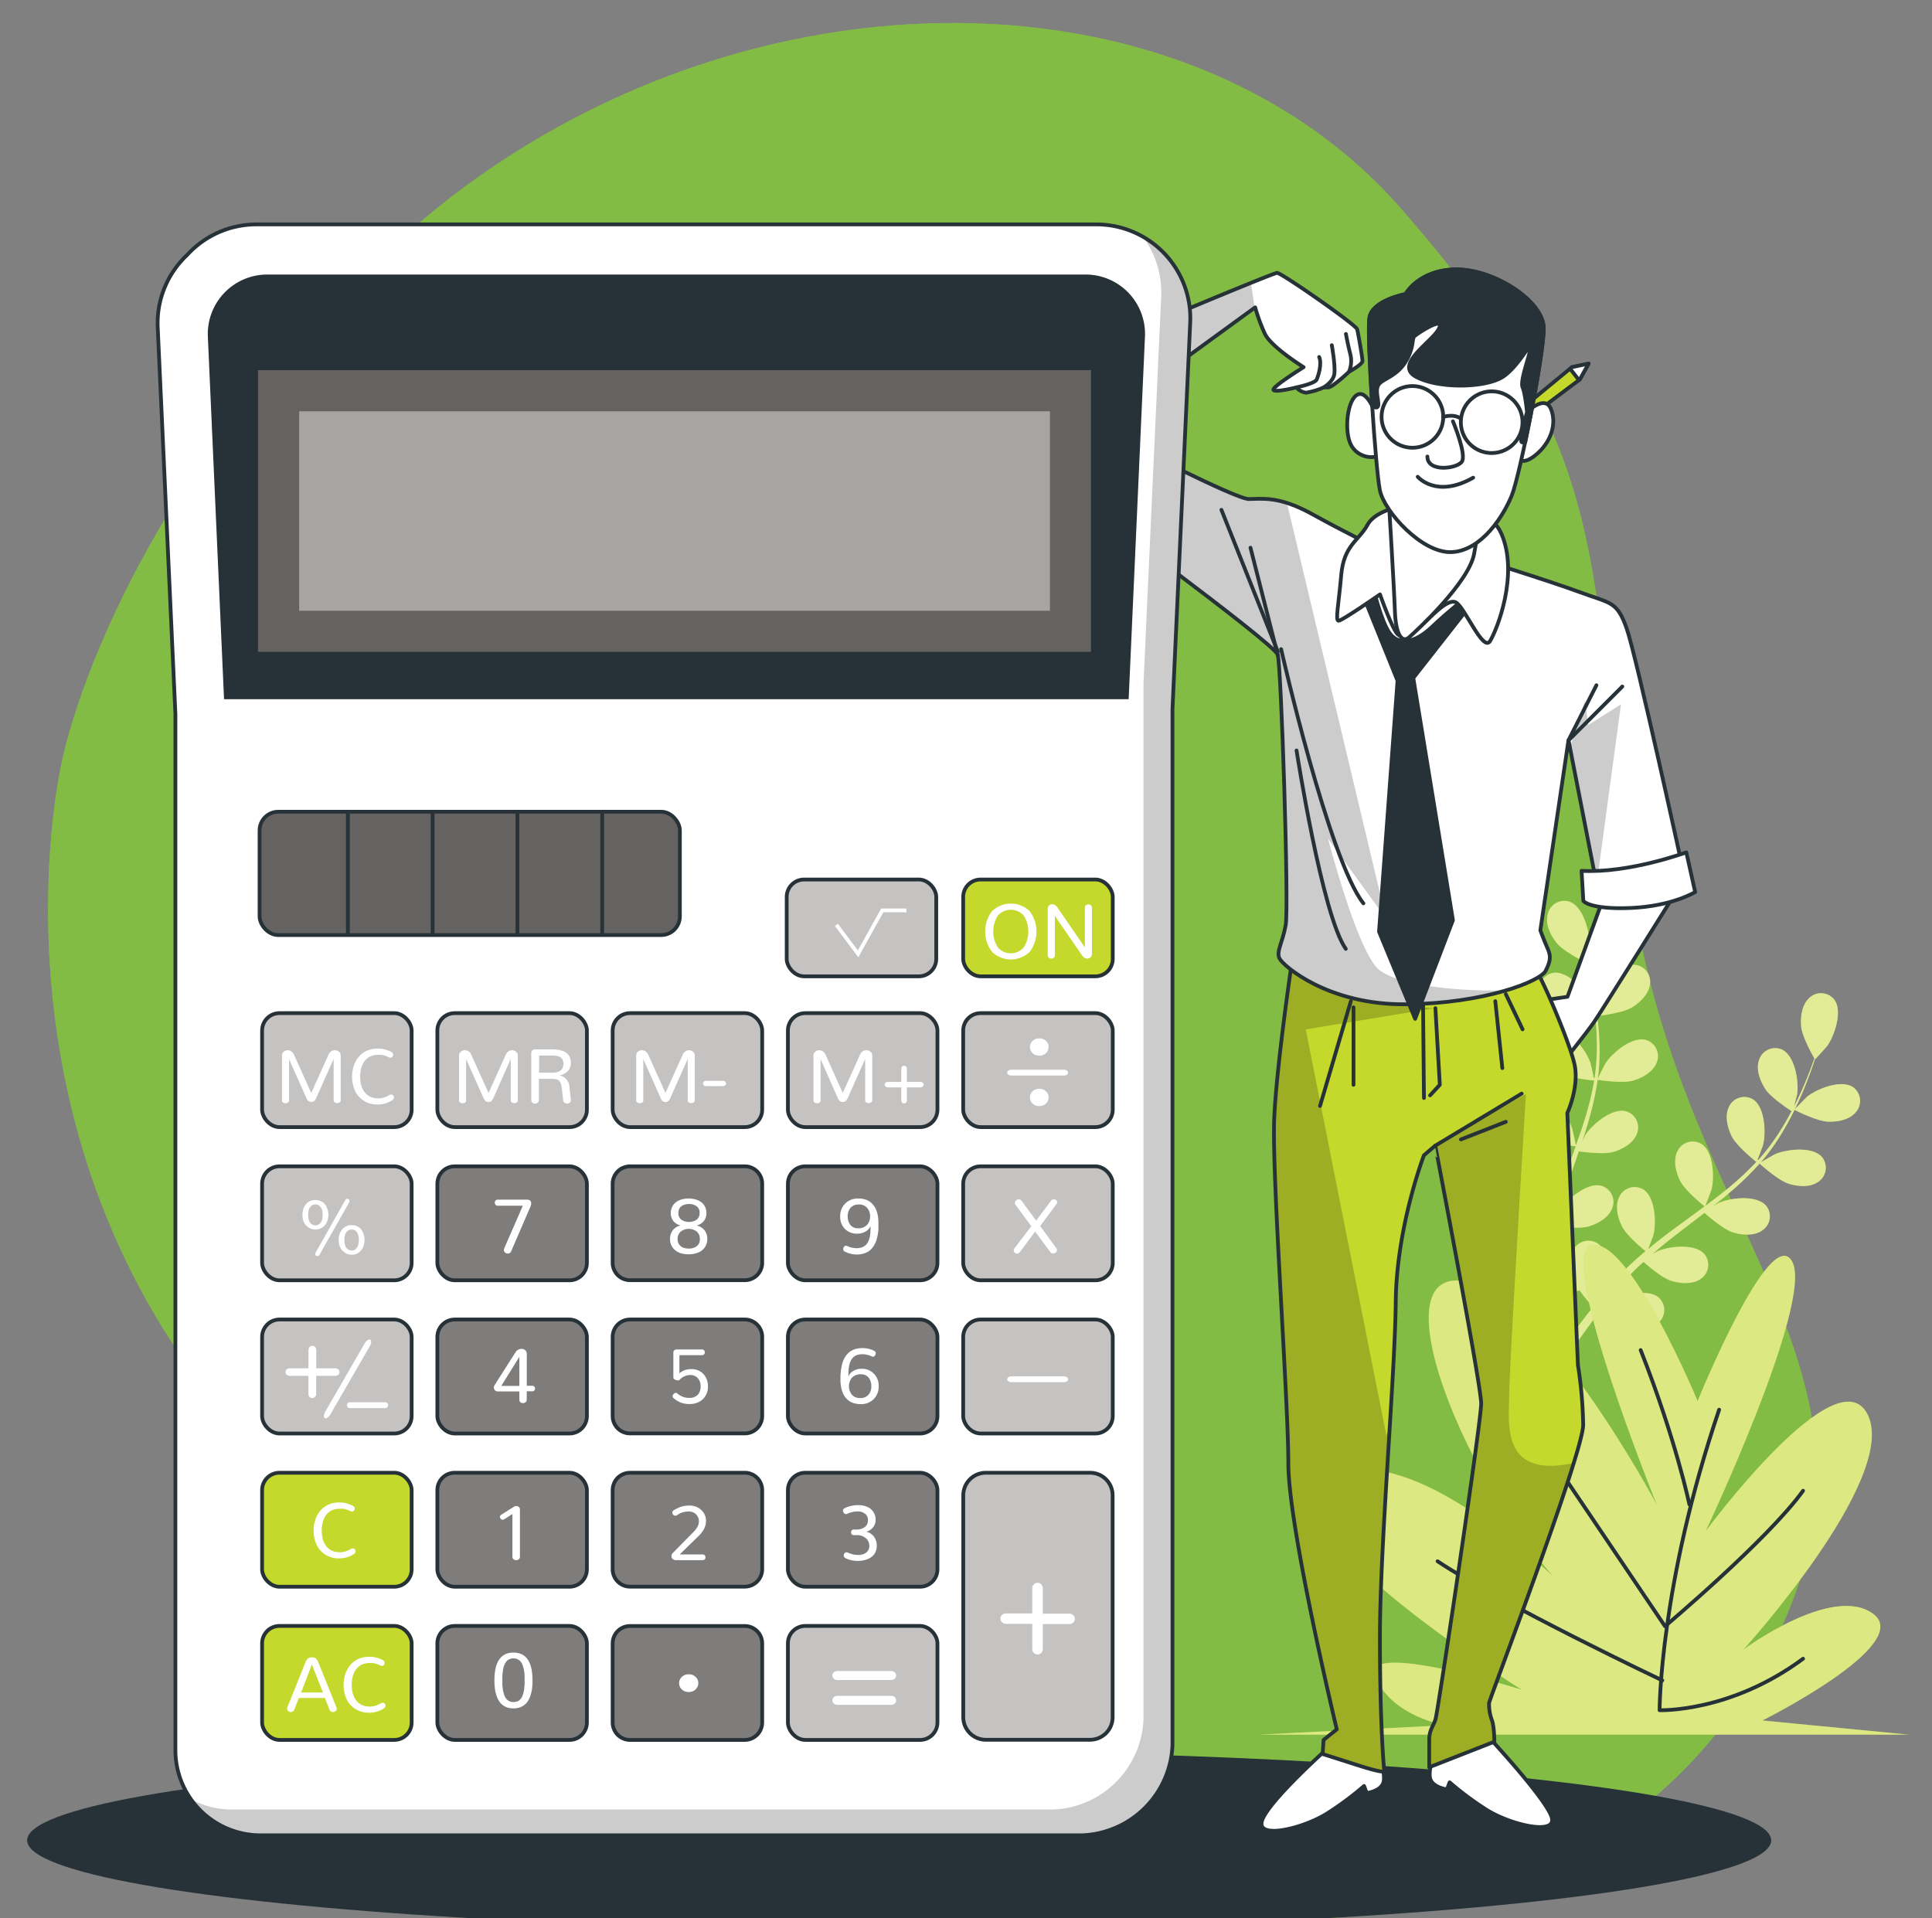 <svg id="Layer_1" data-name="Layer 1" xmlns="http://www.w3.org/2000/svg" xmlns:xlink="http://www.w3.org/1999/xlink" viewBox="0 0 513.27 509.59"><rect x="0" y="0" width="513.27" height="509.59" fill="#808080" stroke="none"/><defs><style>.cls-1,.cls-26,.cls-7{fill:#c5d92d;}.cls-1,.cls-11,.cls-17,.cls-19,.cls-2,.cls-20,.cls-23,.cls-24,.cls-25,.cls-26,.cls-3{stroke:#263238;}.cls-1,.cls-11,.cls-17,.cls-2{stroke-linecap:round;stroke-linejoin:round;}.cls-10,.cls-2,.cls-3,.cls-9{fill:#fff;}.cls-19,.cls-20,.cls-23,.cls-24,.cls-25,.cls-26,.cls-27,.cls-3{stroke-miterlimit:10;}.cls-4,.cls-5{fill:#83bc45;}.cls-5{opacity:0.7;}.cls-17,.cls-20,.cls-6{fill:#263238;}.cls-8{opacity:0.5;}.cls-10{opacity:0.4;}.cls-11,.cls-19,.cls-27{fill:none;}.cls-12{clip-path:url(#clip-path);}.cls-13,.cls-15{opacity:0.2;}.cls-14{clip-path:url(#clip-path-2);}.cls-16{clip-path:url(#clip-path-3);}.cls-18{clip-path:url(#clip-path-4);}.cls-21,.cls-23{fill:#656262;}.cls-22{fill:#a7a4a4;}.cls-24{fill:#c5c2c2;}.cls-25{fill:#7f7c7c;}.cls-27{stroke:#fff;}</style><clipPath id="clip-path"><path class="cls-1" d="M343.67,252.42s-4.44,29.48-5.14,44.45,3.74,74.86,3.74,91.94,12.87,70.65,12.87,70.65l-3.51,2.81-.24,3.74,10.3,3.28c5.14,1.63,6.08,1.4,6.08,1.4s-1.17-11-1.17-35.56,4-69.48,4.21-89.37,7.49-38.83,7.49-38.83l3-2.57S393.5,368,393.5,372.9,382,455,381.34,456.89s-1.64,2.81-1.64,5.38v7.25L397,462.74s0-4.21-.7-5.85a12.14,12.14,0,0,1-.7-4.45c0-.7,25-66.44,25-73.92a113.77,113.77,0,0,0-1.4-15.91l-2.81-66.91s3.27-7,1.87-13.1-9.12-24.1-10.53-25.27S357.94,265.05,343.67,252.42Z"/></clipPath><clipPath id="clip-path-2"><path class="cls-2" d="M274,120s-9.83-12.17-9.83-14.51,73.93-33,75.1-33,21,13.8,21.29,15,1.4,7.48,1.4,8.42-3.51,2.81-3.51,2.81-4.44,4.21-5.61,4.21h-1.17a19.07,19.07,0,0,1-4.68,1.4,4,4,0,0,1-2.58-1.4s-6.55,1.64-6.08.47,8-5.85,8-5.85-8.66-5.38-10.3-8.89a47.59,47.59,0,0,1-2.57-7l-45.62,33.22Z"/></clipPath><clipPath id="clip-path-3"><path class="cls-2" d="M364.73,145s-7.26-3.51-16.15-8.42-13.33-4-16.84-4-34.39-15.91-34.39-15.91l-13.8,14s55,40.24,55.91,43.28,3,66.91,2.11,71.82-2.58,7-1.64,8.89,12.87,12.4,33.69,12.16,35.56-6.08,37-8.89,1.4-4,.47-6.08-1.87-4.68-1.87-4.68l7.48-50.53,7.49,38.37s3.74,2.1,11.7.7,11.46-3.51,11.46-3.51-12.63-58-15.21-65.27-4.21-6.55-12.4-9.59S390,147.61,390,147.61Z"/></clipPath><clipPath id="clip-path-4"><path class="cls-3" d="M291.28,59.62H68.12A24.85,24.85,0,0,0,49.76,67.7,24.85,24.85,0,0,0,41.9,87l4.7,102.71V465A22.61,22.61,0,0,0,69.22,487.6H287.58a25,25,0,0,0,23.91-23.92V188.41L316.2,85.7A24.94,24.94,0,0,0,291.28,59.62Z"/></clipPath></defs><path class="cls-4" d="M16.37,202.68s-20.6,88,36.78,164.72S210.55,473.9,291,500.18s155.69-4.06,183.94-71.63S446.08,324.6,433.5,236.35,431,122.69,372.28,55.5,193.17-10.09,111.75,58.89,16.37,202.68,16.37,202.68Z"/><path class="cls-5" d="M16.37,202.68s-20.6,88,36.78,164.72S210.55,473.9,291,500.18s155.69-4.06,183.94-71.63S446.08,324.6,433.5,236.35,431,122.69,372.28,55.5,193.17-10.09,111.75,58.89,16.37,202.68,16.37,202.68Z"/><ellipse class="cls-6" cx="238.88" cy="488.94" rx="231.67" ry="23.74"/><path class="cls-7" d="M424.36,269.94c-.07,0,.84-4.51.93-4.79,1-3.22,5-8.83,8.75-8.83a4.49,4.49,0,0,1,4.31,5.1c-.27,2.67-2.66,4.94-4.83,6.25C431,269.21,424.36,269.94,424.36,269.94Z"/><path class="cls-7" d="M417,239.56c3.57,1.28,5.35,7.89,5.24,11.27,0,.29-.69,4.85-.75,4.82l-.07,0c.29,1,.58,2.16.88,3.39.54,2.28,1.12,4.85,1.57,7.7a80.32,80.32,0,0,1,1,9.25,58.31,58.31,0,0,1-.35,10.4.5.5,0,0,0,0,.12c.46-1,1.87-3.78,2-4,1.85-2.84,7.11-7.22,10.77-6.21a4.49,4.49,0,0,1,2.81,6.06c-1,2.5-3.87,4.05-6.31,4.75-2.74.78-8.86-.14-9.35-.22a80.09,80.09,0,0,1-2.25,10.36c-.56,2-1.19,4-1.84,5.94.43-.86.83-1.62.89-1.72,1.86-2.83,7.12-7.21,10.77-6.21a4.49,4.49,0,0,1,2.82,6.06c-1,2.5-3.88,4.06-6.31,4.75s-7.7,0-9.08-.18l-.77,2.27c-1.25,3.62-2.52,7.23-3.65,10.81-.4,1.26-.75,2.52-1.1,3.78.38-.77.71-1.41.77-1.5,1.86-2.83,7.12-7.21,10.77-6.2a4.49,4.49,0,0,1,2.82,6.06c-1,2.49-3.88,4.05-6.31,4.74s-7.19.09-8.84-.14c-.32,1.3-.64,2.6-.9,3.87-.15.87-.36,1.7-.46,2.58s-.25,1.74-.37,2.6c-.17,1.66-.36,3.36-.48,5-.1,1.12-.17,2.2-.24,3.28.38-1.26,1.18-3.71,1.27-3.91a17.47,17.47,0,0,1,5.81-6.6,4.64,4.64,0,0,1,.49-.87,4.49,4.49,0,0,1,6.6-1c2.87,2.48,2.15,9.28.83,12.4-.08.19-1.15,2.09-1.84,3.28l1.54-1.91c1.06-1.29,2.15-2.55,3.31-3.91l1.78-1.92c.58-.66,1.28-1.28,1.92-1.92,1.51-1.47,3.12-2.88,4.78-4.27-1.13-.92-5.09-4.27-6.23-6.54s-1.95-5.46-.76-7.86a4.49,4.49,0,0,1,6.37-2c3.21,2,3.53,8.85,2.7,12.14-.05.2-.91,2.49-1.41,3.74,1-.83,2-1.66,3-2.46,3-2.32,6.1-4.57,9.19-6.83l2.82-2.09c-.4-.33-5.19-4.2-6.47-6.75-1.13-2.26-1.94-5.45-.76-7.85a4.49,4.49,0,0,1,6.37-2c3.21,2,3.53,8.85,2.7,12.13-.06.25-1.31,3.54-1.66,4.36,2.06-1.54,4.11-3.09,6.06-4.7a78.53,78.53,0,0,0,7.51-7c-.19-.15-5.21-4.17-6.52-6.77-1.13-2.27-1.94-5.46-.76-7.86a4.49,4.49,0,0,1,6.37-2c3.21,2,3.53,8.85,2.7,12.13-.05.22-1,2.73-1.48,3.91l.19.11a57.64,57.64,0,0,0,6.15-8.27c1-1.6,1.89-3.19,2.71-4.75-1-.66-5.6-3.69-7-5.91s-2.54-5.21-1.62-7.72a4.49,4.49,0,0,1,6.11-2.71c3.41,1.65,4.48,8.41,4,11.76,0,.19-.48,2-.84,3.34.36-.72.74-1.44,1.07-2.13,1.25-2.58,2.23-5,3.09-7.2.47-1.23.88-2.36,1.25-3.42-.66-1.16-3.26-5.86-3.5-8.44s.15-5.79,2.12-7.61a4.49,4.49,0,0,1,6.67.42c2.27,3,.1,9.52-1.86,12.29-.17.24-3.25,3.66-3.28,3.6l0-.07c-.33,1-.7,2.13-1.13,3.32-.81,2.19-1.74,4.66-2.94,7.28a78.77,78.77,0,0,1-4.26,8.27,57.21,57.21,0,0,1-6,8.48l-.09.09c.95-.58,3.65-2.12,3.87-2.22,3.11-1.33,9.91-2.09,12.41.77a4.5,4.5,0,0,1-1,6.61c-2.18,1.55-5.47,1.24-7.88.48-2.72-.87-7.31-5-7.68-5.34a79.46,79.46,0,0,1-7.59,7.4c-1.56,1.34-3.18,2.65-4.81,3.94.83-.48,1.58-.9,1.69-.95,3.11-1.34,9.91-2.09,12.41.77a4.49,4.49,0,0,1-1,6.6c-2.18,1.55-5.47,1.25-7.88.48s-6.43-4.23-7.47-5.16c-.64.49-1.26,1-1.9,1.47-3,2.33-6.09,4.65-9,7-1,.83-2,1.68-3,2.54.74-.43,1.37-.78,1.47-.82,3.12-1.34,9.91-2.09,12.41.77a4.49,4.49,0,0,1-1,6.6c-2.18,1.55-5.47,1.25-7.88.48s-6-3.89-7.29-5c-1,.9-2,1.81-2.88,2.73-.61.64-1.24,1.22-1.82,1.9l-1.73,2c-1.06,1.29-2.16,2.61-3.16,3.89-.7.89-1.35,1.75-2,2.61,1-.84,3-2.44,3.22-2.56,2.87-1.79,9.48-3.56,12.38-1.12a4.49,4.49,0,0,1,0,6.68c-1.92,1.86-5.21,2.06-7.71,1.67-2.76-.43-7.74-3.67-8.36-4.08-1.08,1.43-2.13,2.83-3.09,4.17-3.35,4.63-6,8.62-7.76,11.43l-.18.29-2.32-1.13.37-.55c1.87-2.81,4.6-6.77,8.08-11.38,1.1-1.45,2.3-3,3.55-4.56a48.67,48.67,0,0,1-3.6-4.45c-2.66,1-8.21,1.08-8.93,1.08-.12,1.8-.21,3.54-.28,5.19-.24,5.71-.22,10.48-.16,13.81,0,.14,0,.26,0,.39l-2.56-1.24c0-3.31.13-7.78.47-13.08.11-1.82.27-3.76.44-5.76-.7-.18-6.47-1.66-8.65-3.4-2-1.58-4.06-4.14-4-6.81a4.49,4.49,0,0,1,4.94-4.5c3.76.48,6.92,6.55,7.54,9.88,0,.2.19,2.37.27,3.74.08-.81.14-1.6.23-2.44.17-1.66.38-3.31.61-5.08.14-.85.28-1.72.42-2.59s.36-1.76.54-2.66c.46-2.06,1-4.12,1.63-6.19-1.45-.15-6.6-.76-8.8-2s-4.63-3.48-5-6.14a4.48,4.48,0,0,1,4.2-5.19c3.79-.09,7.83,5.43,8.95,8.63.06.19.61,2.58.88,3.89.38-1.24.75-2.48,1.17-3.72,1.23-3.59,2.57-7.18,3.9-10.77q.61-1.65,1.2-3.3c-.51-.05-6.65-.63-9.11-2.05-2.2-1.26-4.64-3.48-5-6.14a4.48,4.48,0,0,1,4.19-5.19c3.8-.09,7.83,5.43,8.95,8.62.08.25.86,3.68,1,4.56.87-2.42,1.72-4.85,2.46-7.27a78.72,78.72,0,0,0,2.41-10c-.24,0-6.65-.61-9.17-2.06-2.2-1.26-4.64-3.48-5-6.14a4.48,4.48,0,0,1,4.19-5.19c3.8-.09,7.83,5.43,8.95,8.62.07.21.67,2.83.92,4.08h.22a57.69,57.69,0,0,0,.57-10.29c0-1.9-.18-3.71-.36-5.46-1.2,0-6.7,0-9.12-1s-5-3-5.62-5.55a4.5,4.5,0,0,1,3.6-5.63c3.76-.51,8.38,4.54,9.84,7.59.08.17.7,1.95,1.14,3.25-.1-.79-.18-1.61-.28-2.37-.39-2.84-.91-5.42-1.4-7.7-.28-1.3-.57-2.46-.85-3.55-1.18-.6-5.94-3.09-7.57-5.11s-3.07-4.91-2.43-7.51A4.5,4.5,0,0,1,417,239.56Z"/><path class="cls-7" d="M485.58,298c-3-.12-8.89-3.16-8.9-3.16s3.19-3.3,3.42-3.48c2.65-2.11,9-4.63,12.17-2.54a4.5,4.5,0,0,1,.78,6.64C491.35,297.55,488.11,298.12,485.58,298Z"/><g class="cls-8"><path class="cls-9" d="M424.36,269.94c-.07,0,.84-4.51.93-4.79,1-3.22,5-8.83,8.75-8.83a4.49,4.49,0,0,1,4.31,5.1c-.27,2.67-2.66,4.94-4.83,6.25C431,269.21,424.36,269.94,424.36,269.94Z"/><path class="cls-9" d="M417,239.56c3.57,1.28,5.35,7.89,5.24,11.27,0,.29-.69,4.85-.75,4.82l-.07,0c.29,1,.58,2.16.88,3.39.54,2.28,1.12,4.85,1.57,7.7a80.32,80.32,0,0,1,1,9.25,58.31,58.31,0,0,1-.35,10.4.5.5,0,0,0,0,.12c.46-1,1.87-3.78,2-4,1.85-2.84,7.11-7.22,10.77-6.21a4.49,4.49,0,0,1,2.81,6.06c-1,2.5-3.87,4.05-6.31,4.75-2.74.78-8.86-.14-9.35-.22a80.09,80.09,0,0,1-2.25,10.36c-.56,2-1.19,4-1.84,5.94.43-.86.83-1.62.89-1.72,1.86-2.83,7.12-7.21,10.77-6.21a4.49,4.49,0,0,1,2.82,6.06c-1,2.5-3.88,4.06-6.31,4.75s-7.7,0-9.08-.18l-.77,2.27c-1.25,3.62-2.52,7.23-3.65,10.81-.4,1.26-.75,2.52-1.1,3.78.38-.77.71-1.41.77-1.5,1.86-2.83,7.12-7.21,10.77-6.2a4.49,4.49,0,0,1,2.82,6.06c-1,2.49-3.88,4.05-6.31,4.74s-7.19.09-8.84-.14c-.32,1.3-.64,2.6-.9,3.87-.15.87-.36,1.7-.46,2.58s-.25,1.74-.37,2.6c-.17,1.66-.36,3.36-.48,5-.1,1.12-.17,2.2-.24,3.28.38-1.26,1.18-3.71,1.27-3.91a17.47,17.47,0,0,1,5.81-6.6,4.64,4.64,0,0,1,.49-.87,4.49,4.49,0,0,1,6.6-1c2.87,2.48,2.15,9.28.83,12.4-.08.19-1.15,2.09-1.84,3.28l1.54-1.91c1.06-1.29,2.15-2.55,3.31-3.91l1.78-1.92c.58-.66,1.28-1.28,1.92-1.92,1.51-1.47,3.12-2.88,4.78-4.27-1.13-.92-5.09-4.27-6.23-6.54s-1.95-5.46-.76-7.86a4.49,4.49,0,0,1,6.37-2c3.21,2,3.53,8.85,2.7,12.14-.05.2-.91,2.49-1.41,3.74,1-.83,2-1.66,3-2.46,3-2.32,6.1-4.57,9.19-6.83l2.82-2.09c-.4-.33-5.19-4.2-6.47-6.75-1.13-2.26-1.94-5.45-.76-7.85a4.49,4.49,0,0,1,6.37-2c3.21,2,3.53,8.85,2.7,12.13-.06.25-1.31,3.54-1.66,4.36,2.06-1.54,4.11-3.09,6.06-4.7a78.53,78.53,0,0,0,7.51-7c-.19-.15-5.21-4.17-6.52-6.77-1.13-2.27-1.94-5.46-.76-7.86a4.49,4.49,0,0,1,6.37-2c3.21,2,3.53,8.85,2.7,12.13-.05.22-1,2.73-1.48,3.91l.19.11a57.64,57.64,0,0,0,6.15-8.27c1-1.6,1.89-3.19,2.71-4.75-1-.66-5.6-3.69-7-5.91s-2.54-5.21-1.62-7.72a4.49,4.49,0,0,1,6.11-2.71c3.41,1.65,4.48,8.41,4,11.76,0,.19-.48,2-.84,3.34.36-.72.74-1.44,1.07-2.13,1.25-2.58,2.23-5,3.09-7.2.47-1.23.88-2.36,1.25-3.42-.66-1.16-3.26-5.86-3.5-8.44s.15-5.79,2.12-7.61a4.49,4.49,0,0,1,6.67.42c2.27,3,.1,9.52-1.86,12.29-.17.24-3.25,3.66-3.28,3.6l0-.07c-.33,1-.7,2.13-1.13,3.32-.81,2.19-1.74,4.66-2.94,7.28a78.77,78.77,0,0,1-4.26,8.27,57.21,57.21,0,0,1-6,8.48l-.09.09c.95-.58,3.65-2.12,3.87-2.22,3.11-1.33,9.91-2.09,12.41.77a4.5,4.5,0,0,1-1,6.61c-2.18,1.55-5.47,1.24-7.88.48-2.72-.87-7.31-5-7.68-5.34a79.46,79.46,0,0,1-7.59,7.4c-1.56,1.34-3.18,2.65-4.81,3.94.83-.48,1.58-.9,1.69-.95,3.11-1.34,9.91-2.09,12.41.77a4.49,4.49,0,0,1-1,6.6c-2.18,1.55-5.47,1.25-7.88.48s-6.43-4.23-7.47-5.16c-.64.49-1.26,1-1.9,1.47-3,2.33-6.09,4.65-9,7-1,.83-2,1.68-3,2.54.74-.43,1.37-.78,1.47-.82,3.12-1.34,9.91-2.09,12.41.77a4.49,4.49,0,0,1-1,6.6c-2.18,1.55-5.47,1.25-7.88.48s-6-3.89-7.29-5c-1,.9-2,1.81-2.88,2.73-.61.64-1.24,1.22-1.82,1.9l-1.73,2c-1.06,1.29-2.16,2.61-3.16,3.89-.7.89-1.35,1.75-2,2.61,1-.84,3-2.44,3.22-2.56,2.87-1.79,9.48-3.56,12.38-1.12a4.49,4.49,0,0,1,0,6.68c-1.92,1.86-5.21,2.06-7.71,1.67-2.76-.43-7.74-3.67-8.36-4.08-1.08,1.43-2.13,2.83-3.09,4.17-3.35,4.63-6,8.62-7.76,11.43l-.18.29-2.32-1.13.37-.55c1.87-2.81,4.6-6.77,8.08-11.38,1.1-1.45,2.3-3,3.55-4.56a48.67,48.67,0,0,1-3.6-4.45c-2.66,1-8.21,1.08-8.93,1.08-.12,1.8-.21,3.54-.28,5.19-.24,5.71-.22,10.48-.16,13.81,0,.14,0,.26,0,.39l-2.56-1.24c0-3.31.13-7.78.47-13.08.11-1.82.27-3.76.44-5.76-.7-.18-6.47-1.66-8.65-3.4-2-1.58-4.06-4.14-4-6.81a4.49,4.49,0,0,1,4.94-4.5c3.76.48,6.92,6.55,7.54,9.88,0,.2.19,2.37.27,3.74.08-.81.14-1.6.23-2.44.17-1.66.38-3.31.61-5.08.14-.85.28-1.72.42-2.59s.36-1.76.54-2.66c.46-2.06,1-4.12,1.63-6.19-1.45-.15-6.6-.76-8.8-2s-4.63-3.48-5-6.14a4.48,4.48,0,0,1,4.2-5.19c3.79-.09,7.83,5.43,8.95,8.63.06.19.61,2.58.88,3.89.38-1.24.75-2.48,1.17-3.72,1.23-3.59,2.57-7.18,3.9-10.77q.61-1.65,1.2-3.3c-.51-.05-6.65-.63-9.11-2.05-2.2-1.26-4.64-3.48-5-6.14a4.48,4.48,0,0,1,4.19-5.19c3.8-.09,7.83,5.43,8.95,8.62.08.25.86,3.68,1,4.56.87-2.42,1.72-4.85,2.46-7.27a78.72,78.72,0,0,0,2.41-10c-.24,0-6.65-.61-9.17-2.06-2.2-1.26-4.64-3.48-5-6.14a4.48,4.48,0,0,1,4.19-5.19c3.8-.09,7.83,5.43,8.95,8.62.07.21.67,2.83.92,4.08h.22a57.69,57.69,0,0,0,.57-10.29c0-1.9-.18-3.71-.36-5.46-1.2,0-6.7,0-9.12-1s-5-3-5.62-5.55a4.5,4.5,0,0,1,3.6-5.63c3.76-.51,8.38,4.54,9.84,7.59.08.17.7,1.95,1.14,3.25-.1-.79-.18-1.61-.28-2.37-.39-2.84-.91-5.42-1.4-7.7-.28-1.3-.57-2.46-.85-3.55-1.18-.6-5.94-3.09-7.57-5.11s-3.07-4.91-2.43-7.51A4.5,4.5,0,0,1,417,239.56Z"/><path class="cls-9" d="M485.58,298c-3-.12-8.89-3.16-8.9-3.16s3.19-3.3,3.42-3.48c2.65-2.11,9-4.63,12.17-2.54a4.5,4.5,0,0,1,.78,6.64C491.35,297.55,488.11,298.12,485.58,298Z"/></g><path class="cls-7" d="M451,372.24s-18-43.36-28.05-41.47,17.26,69.11,17.26,69.11S408.53,340.19,387,340.19s7.91,66,35.24,88c0,0-43.15-46.5-68.33-36.45s50.35,57.18,50.35,57.18-43.87-13.82-38.84-3.14,18.7,12.57,18.7,12.57l-49.63,2.51H507.07l-38.84-3.77s40.28-20.11,29.49-28.27-34.52,9.42-34.52,9.42,41-45.24,33.08-62.2-43.15,30.78-43.15,30.78,28.77-60.94,23-71.62S451,372.24,451,372.24Z"/><path class="cls-10" d="M451,372.24s-18-43.36-28.05-41.47,17.26,69.11,17.26,69.11S408.53,340.19,387,340.19s7.91,66,35.24,88c0,0-43.15-46.5-68.33-36.45s50.35,57.18,50.35,57.18-43.87-13.82-38.84-3.14,18.7,12.57,18.7,12.57l-49.63,2.51H507.07l-38.84-3.77s40.28-20.11,29.49-28.27-34.52,9.42-34.52,9.42,41-45.24,33.08-62.2-43.15,30.78-43.15,30.78,28.77-60.94,23-71.62S451,372.24,451,372.24Z"/><path class="cls-11" d="M456.72,374.52c-15.82,46.75-15.82,79.84-15.82,79.84s18.7.72,38.12-13.67"/><path class="cls-11" d="M448.81,399.69s-3.59-17.26-12.94-41"/><path class="cls-11" d="M402.06,372.36l40.28,59.7s27.33-23,36.68-36"/><path class="cls-11" d="M441.62,446.45s-42.44-20.14-59.7-31.65"/><path class="cls-2" d="M425.79,239.08l-9.36,25.74-6.32.93,4.45,17.32s6.78-8.43,8.89-11.47,22.69-36,22.69-36Z"/><path class="cls-2" d="M352.33,464.84s-15.68,14-17.08,19,11.46,1.87,17.78-2.34a82.32,82.32,0,0,0,9.36-7l.7,1.88s3.74-.47,4.44-2.81-1.4-8-1.4-8Z"/><path class="cls-2" d="M394.91,460.87s15.94,17.07,17.34,22-11.46,1.87-17.78-2.34a82.64,82.64,0,0,1-9.35-7l-.7,1.87s-3.75-.47-4.45-2.81,1.4-7.95,1.4-7.95Z"/><path class="cls-7" d="M343.67,252.42s-4.44,29.48-5.14,44.45,3.74,74.86,3.74,91.94,12.87,70.65,12.87,70.65l-3.51,2.81-.24,3.74,10.3,3.28c5.14,1.63,6.08,1.4,6.08,1.4s-1.17-11-1.17-35.56,4-69.48,4.21-89.37,7.49-38.83,7.49-38.83l3-2.57S393.5,368,393.5,372.9,382,455,381.34,456.89s-1.64,2.81-1.64,5.38v7.25L397,462.74s0-4.21-.7-5.85a12.14,12.14,0,0,1-.7-4.45c0-.7,25-66.44,25-73.92a113.77,113.77,0,0,0-1.4-15.91l-2.81-66.91s3.27-7,1.87-13.1-9.12-24.1-10.53-25.27S357.94,265.05,343.67,252.42Z"/><g class="cls-12"><g class="cls-13"><path d="M400.94,370.74c0-7.06,4.45-80.07,4.45-80.07l-24.05,13.69c1.68,8.82,12.16,64,12.16,68.54,0,4.91-11.46,82.12-12.16,84s-1.64,2.81-1.64,5.38v7.25L397,462.74s0-4.21-.7-5.85a12.14,12.14,0,0,1-.7-4.45c0-.56,16.19-43.2,22.53-63.76C398.42,393,400.94,377.64,400.94,370.74Z"/><path d="M370.87,394.18l-2-10,.27-4.46c-.27.53-.56,1.05-.84,1.57l-21.41-107.8,34.43-5.67c-13.49.32-37.67-15.44-37.67-15.44l-5.32,37.37,1.71,72.73,2.25,28.06c.07,1.62.22,3.47.44,5.5l.74,9.22a8.1,8.1,0,0,0,.94,2.67c3.66,22.17,10.71,51.49,10.71,51.49l-3.51,2.81-.24,3.74,10.3,3.28c5.14,1.63,6.08,1.4,6.08,1.4s-1.17-11-1.17-35.56c0-9.22.56-21.32,1.27-33.88A50.89,50.89,0,0,0,370.87,394.18Z"/></g></g><path class="cls-11" d="M343.67,252.42s-4.44,29.48-5.14,44.45,3.74,74.86,3.74,91.94,12.87,70.65,12.87,70.65l-3.51,2.81-.24,3.74,10.3,3.28c5.14,1.63,6.08,1.4,6.08,1.4s-1.17-11-1.17-35.56,4-69.48,4.21-89.37,7.49-38.83,7.49-38.83l3-2.57S393.5,368,393.5,372.9,382,455,381.34,456.89s-1.64,2.81-1.64,5.38v7.25L397,462.74s0-4.21-.7-5.85a12.14,12.14,0,0,1-.7-4.45c0-.7,25-66.44,25-73.92a113.77,113.77,0,0,0-1.4-15.91l-2.81-66.91s3.27-7,1.87-13.1-9.12-24.1-10.53-25.27S357.94,265.05,343.67,252.42Z"/><line class="cls-11" x1="381.34" y1="304.36" x2="404.26" y2="290.55"/><line class="cls-11" x1="388.12" y1="302.72" x2="400.05" y2="298.04"/><line class="cls-11" x1="378.06" y1="267.16" x2="378.3" y2="291.72"/><polyline class="cls-11" points="381.34 267.86 382.51 288.21 379.93 291.02"/><line class="cls-11" x1="397.25" y1="265.99" x2="399.12" y2="283.77"/><line class="cls-11" x1="400.05" y1="264.12" x2="404.5" y2="273.47"/><line class="cls-11" x1="358.88" y1="265.99" x2="350.69" y2="293.83"/><line class="cls-11" x1="359.58" y1="267.63" x2="359.58" y2="288.21"/><path class="cls-9" d="M274,120s-9.83-12.17-9.83-14.51,73.93-33,75.1-33,21,13.8,21.29,15,1.4,7.48,1.4,8.42-3.51,2.81-3.51,2.81-4.44,4.21-5.61,4.21h-1.17a19.07,19.07,0,0,1-4.68,1.4,4,4,0,0,1-2.58-1.4s-6.55,1.64-6.08.47,8-5.85,8-5.85-8.66-5.38-10.3-8.89a47.59,47.59,0,0,1-2.57-7l-45.62,33.22Z"/><g class="cls-14"><path class="cls-15" d="M332.34,75.17c-18.57,7.49-68.21,28.41-68.21,30.33,0,2.34,9.83,14.51,9.83,14.51l13.8-5.15,45.55-33.17Z"/></g><path class="cls-11" d="M274,120s-9.83-12.17-9.83-14.51,73.93-33,75.1-33,21,13.8,21.29,15,1.4,7.48,1.4,8.42-3.51,2.81-3.51,2.81-4.44,4.21-5.61,4.21h-1.17a19.07,19.07,0,0,1-4.68,1.4,4,4,0,0,1-2.58-1.4s-6.55,1.64-6.08.47,8-5.85,8-5.85-8.66-5.38-10.3-8.89a47.59,47.59,0,0,1-2.57-7l-45.62,33.22Z"/><path class="cls-11" d="M344.37,102.93s4.94-1,5.42-2.09,1.44-4.13.67-6"/><path class="cls-11" d="M351.63,102.93s2.58-1.42,2.87-3.63-.68-7.59-.68-7.59"/><path class="cls-11" d="M358.41,98.72a7.51,7.51,0,0,0,.31-4.7c-.67-2.6-1.15-5.29-1.15-5.29"/><path class="cls-9" d="M364.73,145s-7.26-3.51-16.15-8.42-13.33-4-16.84-4-34.39-15.91-34.39-15.91l-13.8,14s55,40.24,55.91,43.28,3,66.91,2.11,71.82-2.58,7-1.64,8.89,12.87,12.4,33.69,12.16,35.56-6.08,37-8.89,1.4-4,.47-6.08-1.87-4.68-1.87-4.68l7.48-50.53,7.49,38.37s3.74,2.1,11.7.7,11.46-3.51,11.46-3.51-12.63-58-15.21-65.27-4.21-6.55-12.4-9.59S390,147.61,390,147.61Z"/><g class="cls-16"><path class="cls-15" d="M396.36,263.16c-8.49,0-23.89-1.06-29.74-5.31s-13.8-35.05-13.8-35.05l15.4,21.25L341.91,133.67c-4.7-1.49-7.67-1-10.17-1-3.51,0-34.39-15.91-34.39-15.91l-13.8,14s55,40.24,55.91,43.28,3,66.91,2.11,71.82-2.58,7-1.64,8.89,12.87,12.4,33.69,12.16a98.09,98.09,0,0,0,26.85-3.8C399.16,263.15,397.79,263.16,396.36,263.16Z"/><polygon class="cls-15" points="416.97 198.97 421.07 186.22 421.98 192.6 430.64 187.13 424.15 235.11 416.97 198.97"/></g><path class="cls-11" d="M364.73,145s-7.26-3.51-16.15-8.42-13.33-4-16.84-4-34.39-15.91-34.39-15.91l-13.8,14s55,40.24,55.91,43.28,3,66.91,2.11,71.82-2.58,7-1.64,8.89,12.87,12.4,33.69,12.16,35.56-6.08,37-8.89,1.4-4,.47-6.08-1.87-4.68-1.87-4.68l7.48-50.53,7.49,38.37s3.74,2.1,11.7.7,11.46-3.51,11.46-3.51-12.63-58-15.21-65.27-4.21-6.55-12.4-9.59S390,147.61,390,147.61Z"/><polyline class="cls-11" points="424.12 182.05 416.66 196.74 431 182.4"/><line class="cls-11" x1="339.46" y1="174.05" x2="332.21" y2="145.51"/><line class="cls-11" x1="339.46" y1="173.11" x2="324.49" y2="135.45"/><path class="cls-11" d="M340.35,172.46S353,228.28,362.21,240"/><path class="cls-11" d="M344.45,199.39s6.83,43.92,13.08,52.7"/><path class="cls-17" d="M362.39,158.84l8.89,22-4.92,66.68,9.6,23.16L386,244.47l-10.53-64.34,16.14-20.59L390,158.37s-4.91,3.75-9.59,8.19-8.89,4.91-11.23,1.64-4.44-12.4-4.44-12.4Z"/><path class="cls-2" d="M373.62,134.28s-8,.93-10.3,5.14-6.31,5.39-7,13.34-1.63,12.16-.7,12.16,11-7,11-7,3.51,10.06,4.91,10.76,3.74-.7,5.85-2.34,7-7.49,9.36-6.32,7.25,13.34,9.12,10.3,7.72-17.78,3-28.55S373.62,134.28,373.62,134.28Z"/><path class="cls-2" d="M368.94,132.64s1.4,22.93,1.64,29.71,2.1,8.42,3.74,7,15.91-14.51,17.31-22.23S393.74,135,393.74,135Z"/><path class="cls-2" d="M365.9,111.12s-2.34-7.49-5.15-6.32-3.74,9.59-1.87,13.34,7,4,7.72,2.33S365.9,111.12,365.9,111.12Z"/><path class="cls-1" d="M405.67,107.37l11.93-9.82,4.44-.94-2.34,4.21-13.1,9.83S405,110.41,405.67,107.37Z"/><polygon class="cls-2" points="417.6 97.55 417.11 97.95 419.49 100.99 419.7 100.82 422.04 96.61 417.6 97.55"/><path class="cls-2" d="M405.67,109.48s4.68-4.68,6.31-.94.24,8.43-3.27,11.7-5.62,2.57-5.62.23S405.67,109.48,405.67,109.48Z"/><path class="cls-2" d="M373.38,78.13s-8.89,1.64-9.59,6.32,1.64,40.24,2.81,45.85,11.23,16.84,19.18,16.38,13.8-9.83,15.91-15.21,8.42-37,8.42-44.22S397,71.58,387,71.58,373.38,78.13,373.38,78.13Z"/><path class="cls-11" d="M386,111.94s3.74,8.89,2.34,10.76-9.13,2.8-9.13-1.41"/><path class="cls-11" d="M376.64,126.67s4.91,5.85,14.74.24"/><path class="cls-11" d="M383.42,110.77a8.19,8.19,0,1,0-8.19,8.18A8.18,8.18,0,0,0,383.42,110.77Z"/><path class="cls-2" d="M404.48,112.17a8.19,8.19,0,1,0-8.19,8.19A8.19,8.19,0,0,0,404.48,112.17Z"/><path class="cls-11" d="M383.42,110.77s2.81-.94,4.68.46"/><path class="cls-17" d="M387,71.58c-10.06,0-13.57,6.55-13.57,6.55s-8.89,1.64-9.59,6.32c-.36,2.4.08,13,.76,23.43.26.17,1.58,1,1.58-.51,0-1.63-.94-4,.23-5.38s4.68-2.1,7-5.85,1.64-6.08,2.34-6.78,8.19-5.61,6.55-2.11-12.16,9.6-6.08,12.87,18.95,3,23.39-.23,7.72-10.53,7-7.25-2.8,8.65-2.1,10.29,1.17,6.55,1.17,6.55-2.11,7.49-1.41,8a1.33,1.33,0,0,0,.93,0c2.39-11.27,4.92-25.6,4.92-30.2C410.11,80,397,71.58,387,71.58Z"/><path class="cls-2" d="M420.17,231.36l.47,8s1.64,2.34,12.63,1.87S450.35,237,450.35,237L448,226.45S432.8,232.07,420.17,231.36Z"/><path class="cls-2" d="M295.71,110.18l-27.6,10.53s11.93,14,12.63,13.8,20.59-15.67,20.35-17.31S295.71,110.18,295.71,110.18Z"/><path class="cls-9" d="M291.28,59.62H68.12A24.85,24.85,0,0,0,49.76,67.7,24.85,24.85,0,0,0,41.9,87l4.7,102.71V465A22.61,22.61,0,0,0,69.22,487.6H287.58a25,25,0,0,0,23.91-23.92V188.41L316.2,85.7A24.94,24.94,0,0,0,291.28,59.62Z"/><g class="cls-18"><path class="cls-15" d="M303.6,62.87a24.75,24.75,0,0,1,4.89,16l-4.7,102.71V456.84a25,25,0,0,1-23.91,23.91H61.51A22.52,22.52,0,0,1,50.77,478a22.58,22.58,0,0,0,18.45,9.56H287.58a25,25,0,0,0,23.91-23.92V188.41L316.2,85.7A25,25,0,0,0,303.6,62.87Z"/></g><path class="cls-19" d="M291.28,59.62H68.12A24.85,24.85,0,0,0,49.76,67.7,24.85,24.85,0,0,0,41.9,87l4.7,102.71V465A22.61,22.61,0,0,0,69.22,487.6H287.58a25,25,0,0,0,23.91-23.92V188.41L316.2,85.7A24.94,24.94,0,0,0,291.28,59.62Z"/><path class="cls-20" d="M299.37,185.26l4.31-95.82a15.28,15.28,0,0,0-15.27-16H71a15.29,15.29,0,0,0-15.28,16L60,185.26Z"/><rect class="cls-21" x="68.55" y="98.34" width="221.29" height="74.84"/><rect class="cls-22" x="79.48" y="109.27" width="199.45" height="53"/><rect class="cls-23" x="68.96" y="215.66" width="111.66" height="32.77" rx="4.97"/><line class="cls-19" x1="92.42" y1="216.07" x2="92.42" y2="248.43"/><line class="cls-19" x1="114.94" y1="216.07" x2="114.94" y2="248.43"/><line class="cls-19" x1="137.46" y1="216.07" x2="137.46" y2="248.43"/><line class="cls-19" x1="159.98" y1="216.07" x2="159.98" y2="248.43"/><rect class="cls-24" x="209" y="233.67" width="39.73" height="25.72" rx="4.62"/><rect class="cls-24" x="69.63" y="269.17" width="39.73" height="30.28" rx="4.62"/><rect class="cls-24" x="116.19" y="269.17" width="39.73" height="30.28" rx="4.62"/><rect class="cls-24" x="162.76" y="269.17" width="39.73" height="30.28" rx="4.62"/><rect class="cls-24" x="209.32" y="269.17" width="39.73" height="30.28" rx="4.62"/><rect class="cls-24" x="255.89" y="269.17" width="39.73" height="30.28" rx="4.62"/><rect class="cls-24" x="69.63" y="309.87" width="39.73" height="30.28" rx="4.62"/><rect class="cls-25" x="116.19" y="309.87" width="39.73" height="30.28" rx="4.62"/><path class="cls-25" d="M167.38,309.87h30.48a4.63,4.63,0,0,1,4.63,4.63v21a4.62,4.62,0,0,1-4.62,4.62H167.38a4.62,4.62,0,0,1-4.62-4.62v-21a4.62,4.62,0,0,1,4.62-4.62Z"/><rect class="cls-25" x="209.32" y="309.87" width="39.73" height="30.28" rx="4.62"/><rect class="cls-24" x="255.89" y="309.87" width="39.73" height="30.28" rx="4.62"/><rect class="cls-24" x="69.63" y="350.57" width="39.73" height="30.28" rx="4.62"/><rect class="cls-25" x="116.19" y="350.57" width="39.73" height="30.28" rx="4.62"/><path class="cls-25" d="M167.38,350.57h30.48a4.63,4.63,0,0,1,4.63,4.63v21a4.63,4.63,0,0,1-4.62,4.63H167.38a4.62,4.62,0,0,1-4.62-4.62v-21A4.62,4.62,0,0,1,167.38,350.57Z"/><rect class="cls-25" x="209.32" y="350.57" width="39.73" height="30.28" rx="4.62"/><rect class="cls-24" x="255.89" y="350.57" width="39.73" height="30.28" rx="4.62"/><rect class="cls-26" x="69.63" y="391.28" width="39.73" height="30.28" rx="4.62"/><rect class="cls-25" x="116.19" y="391.28" width="39.73" height="30.28" rx="4.62"/><path class="cls-25" d="M167.38,391.28h30.48a4.63,4.63,0,0,1,4.63,4.63v21a4.63,4.63,0,0,1-4.62,4.63H167.38a4.62,4.62,0,0,1-4.62-4.62v-21A4.62,4.62,0,0,1,167.38,391.28Z"/><rect class="cls-25" x="209.32" y="391.28" width="39.73" height="30.28" rx="4.62"/><rect class="cls-26" x="69.63" y="431.98" width="39.73" height="30.28" rx="4.62"/><rect class="cls-25" x="116.19" y="431.98" width="39.73" height="30.28" rx="4.62"/><path class="cls-25" d="M167.38,432h30.48a4.63,4.63,0,0,1,4.63,4.63v21a4.63,4.63,0,0,1-4.62,4.63H167.38a4.62,4.62,0,0,1-4.62-4.62v-21A4.62,4.62,0,0,1,167.38,432Z"/><rect class="cls-24" x="209.32" y="431.98" width="39.73" height="30.28" rx="4.62"/><path class="cls-24" d="M289.59,391.28H261.91a6,6,0,0,0-6,6v58.94a6,6,0,0,0,6,6h27.68a6,6,0,0,0,6-6V397.3A6,6,0,0,0,289.59,391.28Z"/><rect class="cls-26" x="255.89" y="233.67" width="39.73" height="25.72" rx="4.62"/><path class="cls-9" d="M263.55,252.89a8.9,8.9,0,0,1,0-10.81,7.2,7.2,0,0,1,10,0,8.94,8.94,0,0,1,0,10.81,7.2,7.2,0,0,1-10,0Zm8.42-1.17a7.91,7.91,0,0,0,0-8.47,4.58,4.58,0,0,0-6.87,0,7.93,7.93,0,0,0,0,8.47,4.57,4.57,0,0,0,6.86,0Z"/><path class="cls-9" d="M278.63,254.44a.84.84,0,0,1-.28-.66v-12.2a1.32,1.32,0,0,1,.33-1,1.09,1.09,0,0,1,.82-.35,1.58,1.58,0,0,1,.73.2,2,2,0,0,1,.65.6l7.33,10.67V241.18a.81.81,0,0,1,.28-.66,1,1,0,0,1,1.31,0,.82.82,0,0,1,.29.66v12.2a1.25,1.25,0,0,1-.36.94,1.19,1.19,0,0,1-.88.36,1.48,1.48,0,0,1-.69-.18,1.39,1.39,0,0,1-.56-.49l-7.36-10.68v10.45a.82.82,0,0,1-.29.66,1,1,0,0,1-.66.24A1,1,0,0,1,278.63,254.44Z"/><path class="cls-9" d="M82,292.58a1.54,1.54,0,0,1-.52-.67l-4.7-10.53v11a.63.63,0,0,1-.27.54,1.24,1.24,0,0,1-1.32,0,.61.61,0,0,1-.28-.54V280.42a1.23,1.23,0,0,1,.46-1,1.59,1.59,0,0,1,1.07-.39,1.67,1.67,0,0,1,.95.3,2,2,0,0,1,.72.9l4.58,10.15,4.57-10.15a1.88,1.88,0,0,1,.71-.9,1.67,1.67,0,0,1,1-.3,1.63,1.63,0,0,1,1.08.39,1.23,1.23,0,0,1,.46,1v11.92a.61.61,0,0,1-.28.54,1.24,1.24,0,0,1-1.32,0,.63.63,0,0,1-.27-.54v-11l-4.7,10.53a1.54,1.54,0,0,1-.52.67,1.14,1.14,0,0,1-1.37,0Z"/><path class="cls-9" d="M96.59,292.41a6.09,6.09,0,0,1-2.29-2.63,9.37,9.37,0,0,1-.3-6.65,7,7,0,0,1,1.33-2.37,5.89,5.89,0,0,1,2.15-1.6,7,7,0,0,1,2.88-.58,7.44,7.44,0,0,1,3.64.93.77.77,0,0,1,.44.7.79.79,0,0,1-.22.56.71.71,0,0,1-.54.24.72.72,0,0,1-.33-.08l-.25-.12-.33-.16-.41-.16-.52-.15a6.31,6.31,0,0,0-.63-.09,6.57,6.57,0,0,0-.78,0,5,5,0,0,0-1.77.3,3.73,3.73,0,0,0-1.34.84,4.76,4.76,0,0,0-.92,1.26,6,6,0,0,0-.54,1.59,8.76,8.76,0,0,0-.17,1.81,8.6,8.6,0,0,0,.17,1.8,5.9,5.9,0,0,0,.54,1.58,4.88,4.88,0,0,0,.92,1.25,3.94,3.94,0,0,0,1.36.83,5.21,5.21,0,0,0,1.81.3,4.67,4.67,0,0,0,1.57-.24,8.12,8.12,0,0,0,1.46-.68.86.86,0,0,1,.39-.11.74.74,0,0,1,.53.23.77.77,0,0,1,.22.55.92.92,0,0,1-.5.78,7,7,0,0,1-4,1.1A6.48,6.48,0,0,1,96.59,292.41Z"/><path class="cls-9" d="M86.32,451.12H79.39l-1.19,3.07a.93.93,0,0,1-.93.66,1,1,0,0,1-.7-.25.78.78,0,0,1-.31-.64,1,1,0,0,1,.08-.37l4.78-11.87a2.63,2.63,0,0,1,.74-1.14,2,2,0,0,1,2,0,2.63,2.63,0,0,1,.74,1.14l4.78,11.87a1,1,0,0,1,.08.37.78.78,0,0,1-.31.64,1.08,1.08,0,0,1-.71.25.92.92,0,0,1-.92-.66Zm-3.47-8.9L80,449.66h5.79Z"/><path class="cls-9" d="M94.35,454a6.11,6.11,0,0,1-2.3-2.63,8.84,8.84,0,0,1-.77-3.74,9,9,0,0,1,.47-2.91,7.21,7.21,0,0,1,1.33-2.37,6,6,0,0,1,2.15-1.6,7,7,0,0,1,2.88-.58,7.41,7.41,0,0,1,3.64.93.77.77,0,0,1,.44.7.79.79,0,0,1-.22.56.71.71,0,0,1-.53.24.76.76,0,0,1-.34-.08l-.24-.12a3.11,3.11,0,0,0-.34-.16l-.4-.16-.53-.15-.63-.09a6.57,6.57,0,0,0-.78,0,5,5,0,0,0-1.77.3,3.73,3.73,0,0,0-1.34.84,4.82,4.82,0,0,0-.92,1.27,6.69,6.69,0,0,0-.54,1.58,9.51,9.51,0,0,0-.17,1.81,9.32,9.32,0,0,0,.17,1.8,6.69,6.69,0,0,0,.54,1.58,4.53,4.53,0,0,0,.93,1.25,3.85,3.85,0,0,0,1.36.83,5.15,5.15,0,0,0,1.8.3,4.67,4.67,0,0,0,1.57-.24,8.12,8.12,0,0,0,1.46-.68.89.89,0,0,1,.39-.11.72.72,0,0,1,.53.23.77.77,0,0,1,.22.55.9.9,0,0,1-.5.78,7,7,0,0,1-4,1.1A6.45,6.45,0,0,1,94.35,454Z"/><path class="cls-9" d="M86.38,413a6.17,6.17,0,0,1-2.29-2.64,8.76,8.76,0,0,1-.77-3.73,8.88,8.88,0,0,1,.47-2.91,7.35,7.35,0,0,1,1.32-2.38,6,6,0,0,1,2.16-1.59,6.89,6.89,0,0,1,2.88-.58,7.37,7.37,0,0,1,3.63.93.75.75,0,0,1,.45.7.84.84,0,0,1-.22.56.71.71,0,0,1-.54.24.72.72,0,0,1-.33-.08l-.25-.13-.33-.16-.41-.15-.52-.15a4.31,4.31,0,0,0-.63-.09,6.57,6.57,0,0,0-.78,0,5,5,0,0,0-1.77.3,3.85,3.85,0,0,0-1.34.83,4.76,4.76,0,0,0-.92,1.27,6,6,0,0,0-.54,1.59,8.76,8.76,0,0,0-.17,1.81,8.6,8.6,0,0,0,.17,1.8,6,6,0,0,0,.54,1.58,4.88,4.88,0,0,0,.92,1.25,4.1,4.1,0,0,0,1.36.83,5.17,5.17,0,0,0,1.81.3,4.67,4.67,0,0,0,1.57-.24,8.87,8.87,0,0,0,1.46-.68.82.82,0,0,1,.38-.11.74.74,0,0,1,.54.23.82.82,0,0,1,.22.55.92.92,0,0,1-.5.78,7.15,7.15,0,0,1-4,1.1A6.48,6.48,0,0,1,86.38,413Z"/><path class="cls-9" d="M81.28,325.57a4.25,4.25,0,0,1-.92-2.83,4.33,4.33,0,0,1,.92-2.8,3.07,3.07,0,0,1,2.5-1.12,3.53,3.53,0,0,1,1.55.33,2.92,2.92,0,0,1,1.08.91,4.4,4.4,0,0,1,.61,1.25,4.9,4.9,0,0,1,.21,1.43,4.26,4.26,0,0,1-.94,2.81,3.38,3.38,0,0,1-5,0Zm3.63-.44a2.16,2.16,0,0,0,.63-1,5.19,5.19,0,0,0,.17-1.37,5.11,5.11,0,0,0-.17-1.36,2.17,2.17,0,0,0-.63-1,1.75,1.75,0,0,0-2.25,0,2.24,2.24,0,0,0-.62,1,5.11,5.11,0,0,0-.17,1.36,5.19,5.19,0,0,0,.17,1.37,2.22,2.22,0,0,0,.62,1,1.75,1.75,0,0,0,2.25,0Zm-1,8.44a.52.52,0,0,1-.19-.41.73.73,0,0,1,.12-.35l7.87-13.92a.64.64,0,0,1,.58-.4.52.52,0,0,1,.4.18.57.57,0,0,1,.17.42.94.94,0,0,1-.13.42l-7.84,13.84a.62.62,0,0,1-.54.38A.65.65,0,0,1,83.93,333.57Zm7-1.33a4.29,4.29,0,0,1-.93-2.83,4.24,4.24,0,0,1,.94-2.79,3.1,3.1,0,0,1,2.5-1.13,3.52,3.52,0,0,1,1.54.34,2.88,2.88,0,0,1,1.07.9,4.4,4.4,0,0,1,.61,1.25,5.22,5.22,0,0,1-.19,3.41,3.44,3.44,0,0,1-1.19,1.42,3.19,3.19,0,0,1-1.84.54A3.08,3.08,0,0,1,91,332.24Zm3.63-.45a2.21,2.21,0,0,0,.62-1,5.21,5.21,0,0,0,.17-1.38,4.9,4.9,0,0,0-.1-1,3.53,3.53,0,0,0-.31-.88,1.61,1.61,0,0,0-1.5-.87,1.58,1.58,0,0,0-1.13.42,2.08,2.08,0,0,0-.62,1,4.73,4.73,0,0,0-.17,1.36,4.8,4.8,0,0,0,.17,1.37,2.13,2.13,0,0,0,.62,1,1.62,1.62,0,0,0,1.13.41A1.57,1.57,0,0,0,94.61,331.79Z"/><path class="cls-9" d="M134.17,332.76a.87.87,0,0,1-.31-.67,1.37,1.37,0,0,1,.1-.43l4.94-11.33h-6.64a.75.75,0,0,1-.6-.24.87.87,0,0,1,0-1.13.75.75,0,0,1,.6-.24H140a1.21,1.21,0,0,1,.83.25.85.85,0,0,1,.29.69,2.19,2.19,0,0,1-.18.87l-5.15,11.93a.88.88,0,0,1-.87.57A1.08,1.08,0,0,1,134.17,332.76Z"/><path class="cls-9" d="M180.44,332.79a4,4,0,0,1-1.77-1.39,3.78,3.78,0,0,1-.66-2.22,3.72,3.72,0,0,1,.75-2.34,3.32,3.32,0,0,1,2.11-1.26,3.37,3.37,0,0,1-2-1.19,3.41,3.41,0,0,1-.66-2.12,3.48,3.48,0,0,1,.65-2.11,3.7,3.7,0,0,1,1.7-1.31,6.19,6.19,0,0,1,2.38-.43,6.86,6.86,0,0,1,1.86.25,4.75,4.75,0,0,1,1.5.72,3.19,3.19,0,0,1,1,1.21,3.79,3.79,0,0,1,.37,1.67,3.38,3.38,0,0,1-.68,2.14,3.42,3.42,0,0,1-1.93,1.17,3.83,3.83,0,0,1,2.13,1.3,3.67,3.67,0,0,1,.71,2.3,3.78,3.78,0,0,1-.66,2.22,4,4,0,0,1-1.78,1.39,7.24,7.24,0,0,1-5.08,0Zm4.66-1.7a2.24,2.24,0,0,0,.83-1.9,2.51,2.51,0,0,0-.84-2,3.49,3.49,0,0,0-4.22,0,2.48,2.48,0,0,0-.85,2,2.4,2.4,0,0,0,.42,1.44,2.29,2.29,0,0,0,1.06.84,4.27,4.27,0,0,0,1.49.25A3.39,3.39,0,0,0,185.1,331.09Zm0-7.06a2.2,2.2,0,0,0,.76-1.8,2,2,0,0,0-.81-1.77,3.41,3.41,0,0,0-2-.58,4.46,4.46,0,0,0-1.06.13,3.41,3.41,0,0,0-.89.4,1.77,1.77,0,0,0-.64.74,2.32,2.32,0,0,0-.23,1.08,2.19,2.19,0,0,0,.75,1.8,3.75,3.75,0,0,0,4.13,0Z"/><path class="cls-9" d="M224.4,332.5a.64.64,0,0,1-.38-.63,1,1,0,0,1,.22-.63.65.65,0,0,1,.52-.29.65.65,0,0,1,.25.06,5.91,5.91,0,0,0,2.54.61,4.19,4.19,0,0,0,1.22-.16,3.07,3.07,0,0,0,.93-.43,2.79,2.79,0,0,0,.68-.69,4.24,4.24,0,0,0,.46-.9,5.6,5.6,0,0,0,.28-1.11,10.86,10.86,0,0,0,.14-1.25c0-.41,0-.88,0-1.39a2.7,2.7,0,0,1-1.22,1.44,4.11,4.11,0,0,1-2.28.63,4.44,4.44,0,0,1-3.31-1.28,4.5,4.5,0,0,1-1.24-3.3,4.66,4.66,0,0,1,1.32-3.42,4.73,4.73,0,0,1,3.52-1.34,5.82,5.82,0,0,1,2.12.36,4.17,4.17,0,0,1,1.51,1,5.05,5.05,0,0,1,1,1.46,8,8,0,0,1,.54,1.78,12.48,12.48,0,0,1,.15,2c0,.58,0,1.13,0,1.64a12.86,12.86,0,0,1-.23,1.62,9.76,9.76,0,0,1-.42,1.56,6.59,6.59,0,0,1-.72,1.36,4.73,4.73,0,0,1-1.06,1.12,4.79,4.79,0,0,1-1.47.71,6.43,6.43,0,0,1-1.93.27A7,7,0,0,1,224.4,332.5Zm5.92-7.05a3.21,3.21,0,0,0,.83-2.32,3.28,3.28,0,0,0-.77-2.22,2.72,2.72,0,0,0-2.18-.9,2.86,2.86,0,0,0-2.22.86,3.29,3.29,0,0,0-.77,2.29,3.59,3.59,0,0,0,.7,2.27,2.49,2.49,0,0,0,2.09.89A3,3,0,0,0,230.32,325.45Z"/><path class="cls-9" d="M138.28,372.57a.81.81,0,0,1-.3-.67v-2.22h-5.74a1,1,0,0,1-.75-.31,1.08,1.08,0,0,1-.29-.74,1.16,1.16,0,0,1,.19-.62l5.5-8.64a1.88,1.88,0,0,1,1.65-1,1.49,1.49,0,0,1,1,.35,1.33,1.33,0,0,1,.41,1.05v8.4h1.46a.67.67,0,0,1,.54.22.72.72,0,0,1,.19.51.74.74,0,0,1-.19.52.67.67,0,0,1-.54.22h-1.47v2.22a.81.81,0,0,1-.3.67,1,1,0,0,1-.67.24A1.07,1.07,0,0,1,138.28,372.57Zm-.3-4.36v-7.74l-4.81,7.74Z"/><path class="cls-9" d="M180.83,372.62a6.55,6.55,0,0,1-1.93-1.21.53.53,0,0,1-.21-.43,1,1,0,0,1,.28-.63.77.77,0,0,1,.58-.3.56.56,0,0,1,.35.13,4.74,4.74,0,0,0,3.21,1.21,3,3,0,0,0,2.25-.81,3.23,3.23,0,0,0,.77-2.28,3,3,0,0,0-.76-2.16,2.57,2.57,0,0,0-2-.82,3.7,3.7,0,0,0-1.6.37,3.36,3.36,0,0,0-1.25.93.55.55,0,0,1-.4.12,1.68,1.68,0,0,1-.82-.22c-.28-.14-.41-.32-.41-.52v-6.57c0-.61.32-.91,1-.91h6.61a.67.67,0,0,1,.55.23.82.82,0,0,1,0,1.07.67.67,0,0,1-.55.22h-6v4.87l.12-.13a2,2,0,0,1,.37-.29,5.39,5.39,0,0,1,.6-.33,3.66,3.66,0,0,1,.9-.29,5.34,5.34,0,0,1,1.15-.12,4.22,4.22,0,0,1,3.22,1.28,4.63,4.63,0,0,1,1.21,3.32,4.42,4.42,0,0,1-1.36,3.39,4.92,4.92,0,0,1-3.52,1.28A6.32,6.32,0,0,1,180.83,372.62Z"/><path class="cls-9" d="M226.48,372.67a4.06,4.06,0,0,1-1.51-1,4.92,4.92,0,0,1-1-1.46,7.36,7.36,0,0,1-.53-1.77,11.38,11.38,0,0,1-.16-2c0-.59,0-1.13.06-1.64a12.89,12.89,0,0,1,.22-1.63,10.37,10.37,0,0,1,.42-1.56,7.15,7.15,0,0,1,.72-1.36,4.88,4.88,0,0,1,1.06-1.11,4.8,4.8,0,0,1,1.47-.72,6.78,6.78,0,0,1,1.93-.26,7.07,7.07,0,0,1,3.11.74.66.66,0,0,1,.38.64,1,1,0,0,1-.22.63.63.63,0,0,1-.52.28.65.65,0,0,1-.25-.06,6.07,6.07,0,0,0-2.54-.6,4.58,4.58,0,0,0-1.22.15,3.33,3.33,0,0,0-.93.43,2.64,2.64,0,0,0-.67.7,4,4,0,0,0-.47.89,6.9,6.9,0,0,0-.28,1.11,11,11,0,0,0-.14,1.26c0,.41,0,.87,0,1.39a2.67,2.67,0,0,1,1.21-1.44,4.11,4.11,0,0,1,2.28-.63A4.44,4.44,0,0,1,232.2,365a4.49,4.49,0,0,1,1.24,3.3,4.65,4.65,0,0,1-1.32,3.41,4.71,4.71,0,0,1-3.53,1.34A5.94,5.94,0,0,1,226.48,372.67Zm-.12-6.68a3.65,3.65,0,0,0-.05,4.55,2.75,2.75,0,0,0,2.18.89,2.81,2.81,0,0,0,2.21-.85,3.26,3.26,0,0,0,.78-2.29,3.6,3.6,0,0,0-.7-2.28,2.51,2.51,0,0,0-2.09-.88A3.09,3.09,0,0,0,226.36,366Z"/><path class="cls-9" d="M136.43,414.26a.85.85,0,0,1-.3-.7V402.25l-2.18,1.4a.79.79,0,0,1-.39.11.7.7,0,0,1-.52-.22.75.75,0,0,1-.22-.53.68.68,0,0,1,.35-.58l3.45-2.16a1,1,0,0,1,.56-.15,1,1,0,0,1,.68.26,1,1,0,0,1,.27.73v12.45a.85.85,0,0,1-.3.7,1.07,1.07,0,0,1-.72.25A1,1,0,0,1,136.43,414.26Z"/><path class="cls-9" d="M187,406.28a8.62,8.62,0,0,1-1.83,2.22l-4.6,4.48h6.06a.79.79,0,0,1,.59.23.8.8,0,0,1,0,1.08.78.78,0,0,1-.59.22h-6.93a1.44,1.44,0,0,1-.95-.29.91.91,0,0,1-.37-.74,1.39,1.39,0,0,1,.48-1l5.23-5.31a7,7,0,0,0,1.2-1.53,2.88,2.88,0,0,0,.38-1.41,2.51,2.51,0,0,0-.77-1.92,2.65,2.65,0,0,0-1.88-.73,6,6,0,0,0-1.24.12,4.12,4.12,0,0,0-.8.23,5.59,5.59,0,0,0-.71.37l-.56.33a.59.59,0,0,1-.29.07.74.74,0,0,1-.56-.26.82.82,0,0,1-.25-.57.73.73,0,0,1,.4-.63,10,10,0,0,1,1.91-.92,6.85,6.85,0,0,1,2.24-.32,4.37,4.37,0,0,1,3.14,1.18,3.79,3.79,0,0,1,1.26,2.87A4.69,4.69,0,0,1,187,406.28Z"/><path class="cls-9" d="M224.67,414a.83.83,0,0,1-.29-1.34.69.69,0,0,1,.54-.25.92.92,0,0,1,.25.05,6.66,6.66,0,0,0,2.77.66,3.47,3.47,0,0,0,2.17-.62,2.06,2.06,0,0,0,.83-1.76,2.62,2.62,0,0,0-.95-2.11,3.74,3.74,0,0,0-2.44-.78h-.74a.66.66,0,0,1-.52-.21.74.74,0,0,1-.19-.52.77.77,0,0,1,.19-.53.63.63,0,0,1,.52-.22h.66a3.72,3.72,0,0,0,2.26-.64,2.18,2.18,0,0,0,.85-1.86,2,2,0,0,0-.77-1.7,3,3,0,0,0-1.91-.61,6.43,6.43,0,0,0-2.94.69.6.6,0,0,1-.24,0,.67.67,0,0,1-.53-.29,1,1,0,0,1-.24-.63.64.64,0,0,1,.34-.58,5.86,5.86,0,0,1,1.54-.58,8.23,8.23,0,0,1,2.1-.29,6.45,6.45,0,0,1,2.36.41,3.77,3.77,0,0,1,1.68,1.32,3.62,3.62,0,0,1,.65,2.17,3.09,3.09,0,0,1-.67,2,3.78,3.78,0,0,1-1.77,1.17,3.52,3.52,0,0,1,2,1.31,3.86,3.86,0,0,1,.75,2.4,3.92,3.92,0,0,1-.41,1.81,3.34,3.34,0,0,1-1.11,1.27,5,5,0,0,1-1.56.71,6.84,6.84,0,0,1-1.85.24A7.12,7.12,0,0,1,224.67,414Z"/><path class="cls-9" d="M134.36,453.48a4,4,0,0,1-1.45-1.09,5.63,5.63,0,0,1-.92-1.66,9.3,9.3,0,0,1-.5-2,17.41,17.41,0,0,1-.14-2.25q0-7.43,5.07-7.42t5.05,7.42a17.33,17.33,0,0,1-.13,2.24,9.93,9.93,0,0,1-.5,2,5.85,5.85,0,0,1-.91,1.66,4.18,4.18,0,0,1-1.46,1.09,4.78,4.78,0,0,1-2.05.41A5,5,0,0,1,134.36,453.48Zm3.06-1.42a2.44,2.44,0,0,0,.75-.52,2.75,2.75,0,0,0,.54-.79,5,5,0,0,0,.35-1,7.28,7.28,0,0,0,.21-1.09c0-.4.08-.78.1-1.12s0-.7,0-1.1,0-.8,0-1.15-.05-.73-.1-1.14a8.71,8.71,0,0,0-.22-1.09,4.72,4.72,0,0,0-.35-1,2.84,2.84,0,0,0-.54-.78,2.22,2.22,0,0,0-.75-.49,2.7,2.7,0,0,0-2,0,2.08,2.08,0,0,0-.75.49,2.83,2.83,0,0,0-.53.77,4.76,4.76,0,0,0-.36.95,8.93,8.93,0,0,0-.2,1.09c-.06.41-.09.8-.11,1.15s0,.73,0,1.15,0,.77,0,1.11.05.72.1,1.12a7.28,7.28,0,0,0,.21,1.09,5,5,0,0,0,.35,1,3.2,3.2,0,0,0,.53.79,2.61,2.61,0,0,0,.75.51,2.75,2.75,0,0,0,2,0Z"/><path class="cls-9" d="M181.12,448.83a2.27,2.27,0,0,1-.7-1.67,2.22,2.22,0,0,1,.7-1.62,2.51,2.51,0,0,1,1.85-.71,2.47,2.47,0,0,1,1.83.7,2.18,2.18,0,0,1,.72,1.63,2.28,2.28,0,0,1-.71,1.67,2.46,2.46,0,0,1-1.84.7A2.5,2.5,0,0,1,181.12,448.83Z"/><path class="cls-9" d="M274.31,279.78a2.22,2.22,0,0,1-.69-1.63,2.16,2.16,0,0,1,.69-1.58,2.4,2.4,0,0,1,1.79-.69,2.48,2.48,0,0,1,1.79.68,2.15,2.15,0,0,1,.69,1.59,2.25,2.25,0,0,1-.68,1.63,2.47,2.47,0,0,1-1.8.68A2.43,2.43,0,0,1,274.31,279.78Z"/><path class="cls-9" d="M274.31,293.17a2.22,2.22,0,0,1-.69-1.62,2.18,2.18,0,0,1,.69-1.59,2.43,2.43,0,0,1,1.79-.68,2.47,2.47,0,0,1,1.79.67,2.16,2.16,0,0,1,.69,1.6,2.25,2.25,0,0,1-.68,1.62,2.43,2.43,0,0,1-1.8.68A2.39,2.39,0,0,1,274.31,293.17Z"/><path class="cls-9" d="M221.51,446a1.09,1.09,0,0,1-.37-.83,1.11,1.11,0,0,1,.38-.87,1.39,1.39,0,0,1,.94-.34h14.29a1.4,1.4,0,0,1,.93.34,1.14,1.14,0,0,1,0,1.72,1.4,1.4,0,0,1-.93.34H222.38A1.19,1.19,0,0,1,221.51,446Zm0,6.59a1.07,1.07,0,0,1-.37-.82,1.14,1.14,0,0,1,.38-.87,1.39,1.39,0,0,1,.94-.34H236.8a1.32,1.32,0,0,1,.9.33,1.14,1.14,0,0,1,.37.88,1.07,1.07,0,0,1-.38.84,1.36,1.36,0,0,1-.93.33H222.38A1.22,1.22,0,0,1,221.51,452.58Z"/><path class="cls-9" d="M275,327.2l-4,5.39a1,1,0,0,1-.81.46.89.89,0,0,1-.62-.26.83.83,0,0,1-.26-.6.91.91,0,0,1,.2-.55l4.47-5.85-4.21-5.73a.72.72,0,0,1-.15-.45.91.91,0,0,1,.32-.67,1,1,0,0,1,.72-.31.94.94,0,0,1,.77.44l3.84,5.23,3.9-5.21a1,1,0,0,1,.83-.47.81.81,0,0,1,.59.24.71.71,0,0,1,.25.55.84.84,0,0,1-.18.51l-4.33,5.82,4.3,5.87a.88.88,0,0,1,.18.51.82.82,0,0,1-.32.64,1.11,1.11,0,0,1-.72.27.86.86,0,0,1-.75-.4Z"/><path class="cls-9" d="M274.64,439.13a1.45,1.45,0,0,1-.4-1.05v-6.66h-6.93a1.56,1.56,0,0,1-1.06-.39,1.27,1.27,0,0,1-.46-1,1.25,1.25,0,0,1,.44-1,1.59,1.59,0,0,1,1.08-.37h6.93V422a1.48,1.48,0,0,1,.4-1.05,1.31,1.31,0,0,1,1-.43,1.36,1.36,0,0,1,1,.42,1.49,1.49,0,0,1,.4,1.06v6.72h7a1.62,1.62,0,0,1,1.07.37,1.23,1.23,0,0,1,.45,1,1.31,1.31,0,0,1-.44,1,1.59,1.59,0,0,1-1.08.39h-7v6.66a1.45,1.45,0,0,1-.4,1,1.33,1.33,0,0,1-1,.43A1.36,1.36,0,0,1,274.64,439.13Z"/><path class="cls-9" d="M82.23,371.14a1.08,1.08,0,0,1-.29-.77v-4.84h-5a1.16,1.16,0,0,1-.78-.29,1,1,0,0,1,0-1.44,1.17,1.17,0,0,1,.79-.27h5v-4.89a1.09,1.09,0,0,1,.29-.76,1,1,0,0,1,.75-.32,1,1,0,0,1,.74.31,1.1,1.1,0,0,1,.29.77v4.89h5.06a1.17,1.17,0,0,1,.77.27.88.88,0,0,1,.33.72.9.9,0,0,1-.32.72,1.14,1.14,0,0,1-.78.29H84v4.84a1.08,1.08,0,0,1-.29.75,1.05,1.05,0,0,1-1.49,0Z"/><path class="cls-9" d="M267.89,367a.66.66,0,0,1-.31-.55.68.68,0,0,1,.31-.55,1.47,1.47,0,0,1,.87-.23h13.82a1.41,1.41,0,0,1,.87.24.7.7,0,0,1,.31.55.67.67,0,0,1-.31.54,1.47,1.47,0,0,1-.87.22H268.76A1.47,1.47,0,0,1,267.89,367Z"/><path class="cls-9" d="M92.38,373.87a.81.81,0,0,1,0-1.09.72.72,0,0,1,.58-.23h9.34a.78.78,0,0,1,.59.23.81.81,0,0,1,.21.55.76.76,0,0,1-.21.54.78.78,0,0,1-.59.23H93A.75.75,0,0,1,92.38,373.87Z"/><path class="cls-9" d="M87,376.65c-.28.19-.52.24-.7.13s-.26-.33-.24-.67a2.92,2.92,0,0,1,.44-1.23l10.31-17.83a2.92,2.92,0,0,1,.84-1c.3-.19.53-.23.71-.12s.26.32.24.66a3.16,3.16,0,0,1-.45,1.23L87.84,375.65A2.82,2.82,0,0,1,87,376.65Z"/><path class="cls-9" d="M267.89,285.52a.65.65,0,0,1-.31-.54.68.68,0,0,1,.31-.55,1.47,1.47,0,0,1,.87-.23h13.82a1.41,1.41,0,0,1,.87.24.69.69,0,0,1,.31.55.67.67,0,0,1-.31.53,1.41,1.41,0,0,1-.87.23H268.76A1.41,1.41,0,0,1,267.89,285.52Z"/><path class="cls-9" d="M129.05,292.58a1.62,1.62,0,0,1-.52-.67l-4.7-10.53v11a.63.63,0,0,1-.27.54,1.24,1.24,0,0,1-1.32,0,.61.61,0,0,1-.28-.54V280.42a1.23,1.23,0,0,1,.46-1,1.6,1.6,0,0,1,1.07-.39,1.65,1.65,0,0,1,1,.3,2,2,0,0,1,.72.9l4.58,10.15,4.57-10.15a1.88,1.88,0,0,1,.71-.9,1.69,1.69,0,0,1,.95-.3,1.63,1.63,0,0,1,1.08.39,1.23,1.23,0,0,1,.46,1v11.92a.61.61,0,0,1-.28.54,1.13,1.13,0,0,1-.65.19,1.15,1.15,0,0,1-.67-.19.63.63,0,0,1-.27-.54v-11L131,291.91a1.63,1.63,0,0,1-.53.67,1.14,1.14,0,0,1-1.37,0Z"/><path class="cls-9" d="M141.43,292.92a.92.92,0,0,1-.29-.72V279.77a1,1,0,0,1,.29-.7,1,1,0,0,1,.72-.28h4.37a14,14,0,0,1,1.52.08,7.18,7.18,0,0,1,1.39.33,3.66,3.66,0,0,1,1.16.63,2.71,2.71,0,0,1,.77,1.05,3.65,3.65,0,0,1,.3,1.52,3.13,3.13,0,0,1-.76,2.13,3.88,3.88,0,0,1-2.28,1.16v0A3.32,3.32,0,0,1,151.3,289l.36,3.16a.57.57,0,0,1,0,.14.84.84,0,0,1-.28.66,1,1,0,0,1-.67.25,1.23,1.23,0,0,1-.74-.24.87.87,0,0,1-.36-.67l-.31-2.81a9.31,9.31,0,0,0-.25-1.43,1.85,1.85,0,0,0-.46-.85,1.54,1.54,0,0,0-.79-.46,5.38,5.38,0,0,0-1.28-.12h-3.36v5.61a.87.87,0,0,1-.31.72,1.15,1.15,0,0,1-1.43,0ZM146.1,285c.4,0,.75,0,1.06,0a4.89,4.89,0,0,0,1-.2,2.41,2.41,0,0,0,.8-.41,2,2,0,0,0,.52-.71,2.69,2.69,0,0,0,.2-1.07,2.62,2.62,0,0,0-.14-.88,1.42,1.42,0,0,0-.4-.62,2.21,2.21,0,0,0-.55-.37,2.4,2.4,0,0,0-.7-.22c-.27,0-.51-.07-.72-.08l-.75,0h-3.2V285Z"/><path class="cls-9" d="M176.11,292.58a1.62,1.62,0,0,1-.52-.67l-4.69-10.53v11a.64.64,0,0,1-.28.54,1.24,1.24,0,0,1-1.32,0,.64.64,0,0,1-.28-.54V280.42a1.23,1.23,0,0,1,.46-1,1.6,1.6,0,0,1,1.07-.39,1.65,1.65,0,0,1,.95.3,2,2,0,0,1,.73.9l4.57,10.15,4.57-10.15a1.88,1.88,0,0,1,.71-.9,1.69,1.69,0,0,1,.95-.3,1.63,1.63,0,0,1,1.08.39,1.23,1.23,0,0,1,.46,1v11.92a.61.61,0,0,1-.28.54,1.13,1.13,0,0,1-.65.19,1.09,1.09,0,0,1-.66-.19.61.61,0,0,1-.28-.54v-11L178,291.91a1.63,1.63,0,0,1-.53.67,1.14,1.14,0,0,1-1.37,0Z"/><path class="cls-9" d="M187,288.37a.63.63,0,0,1-.22-.5.66.66,0,0,1,.22-.52.85.85,0,0,1,.58-.19h4.49a.85.85,0,0,1,.58.19.66.66,0,0,1,.22.52.61.61,0,0,1-.23.5.89.89,0,0,1-.57.19h-4.49A.94.94,0,0,1,187,288.37Z"/><path class="cls-9" d="M223.17,292.58a1.62,1.62,0,0,1-.52-.67L218,281.38v11a.61.61,0,0,1-.28.54,1.22,1.22,0,0,1-1.31,0,.62.62,0,0,1-.29-.54V280.42a1.26,1.26,0,0,1,.46-1,1.63,1.63,0,0,1,1.08-.39,1.69,1.69,0,0,1,.95.3,2,2,0,0,1,.72.9l4.57,10.15,4.57-10.15a1.94,1.94,0,0,1,.71-.9,1.69,1.69,0,0,1,1-.3,1.63,1.63,0,0,1,1.08.39,1.24,1.24,0,0,1,.47,1v11.92a.62.62,0,0,1-.29.54,1.22,1.22,0,0,1-1.31,0,.61.61,0,0,1-.28-.54v-11l-4.69,10.53a1.56,1.56,0,0,1-.53.67,1.21,1.21,0,0,1-.68.23A1.24,1.24,0,0,1,223.17,292.58Z"/><path class="cls-9" d="M239.65,292.92a.74.74,0,0,1-.21-.55v-3.48h-3.63a.79.79,0,0,1-.55-.21.64.64,0,0,1-.24-.52.62.62,0,0,1,.23-.51.79.79,0,0,1,.56-.2h3.63v-3.52a.76.76,0,0,1,.21-.54.65.65,0,0,1,.54-.23.69.69,0,0,1,.53.22.77.77,0,0,1,.21.55v3.52h3.64a.82.82,0,0,1,.56.2.65.65,0,0,1,.23.51.64.64,0,0,1-.23.52.79.79,0,0,1-.56.21h-3.64v3.48a.76.76,0,0,1-.21.54.7.7,0,0,1-.53.23A.67.67,0,0,1,239.65,292.92Z"/><polyline class="cls-27" points="222.2 245.72 227.97 253.42 234.39 241.87 240.81 241.87"/></svg>